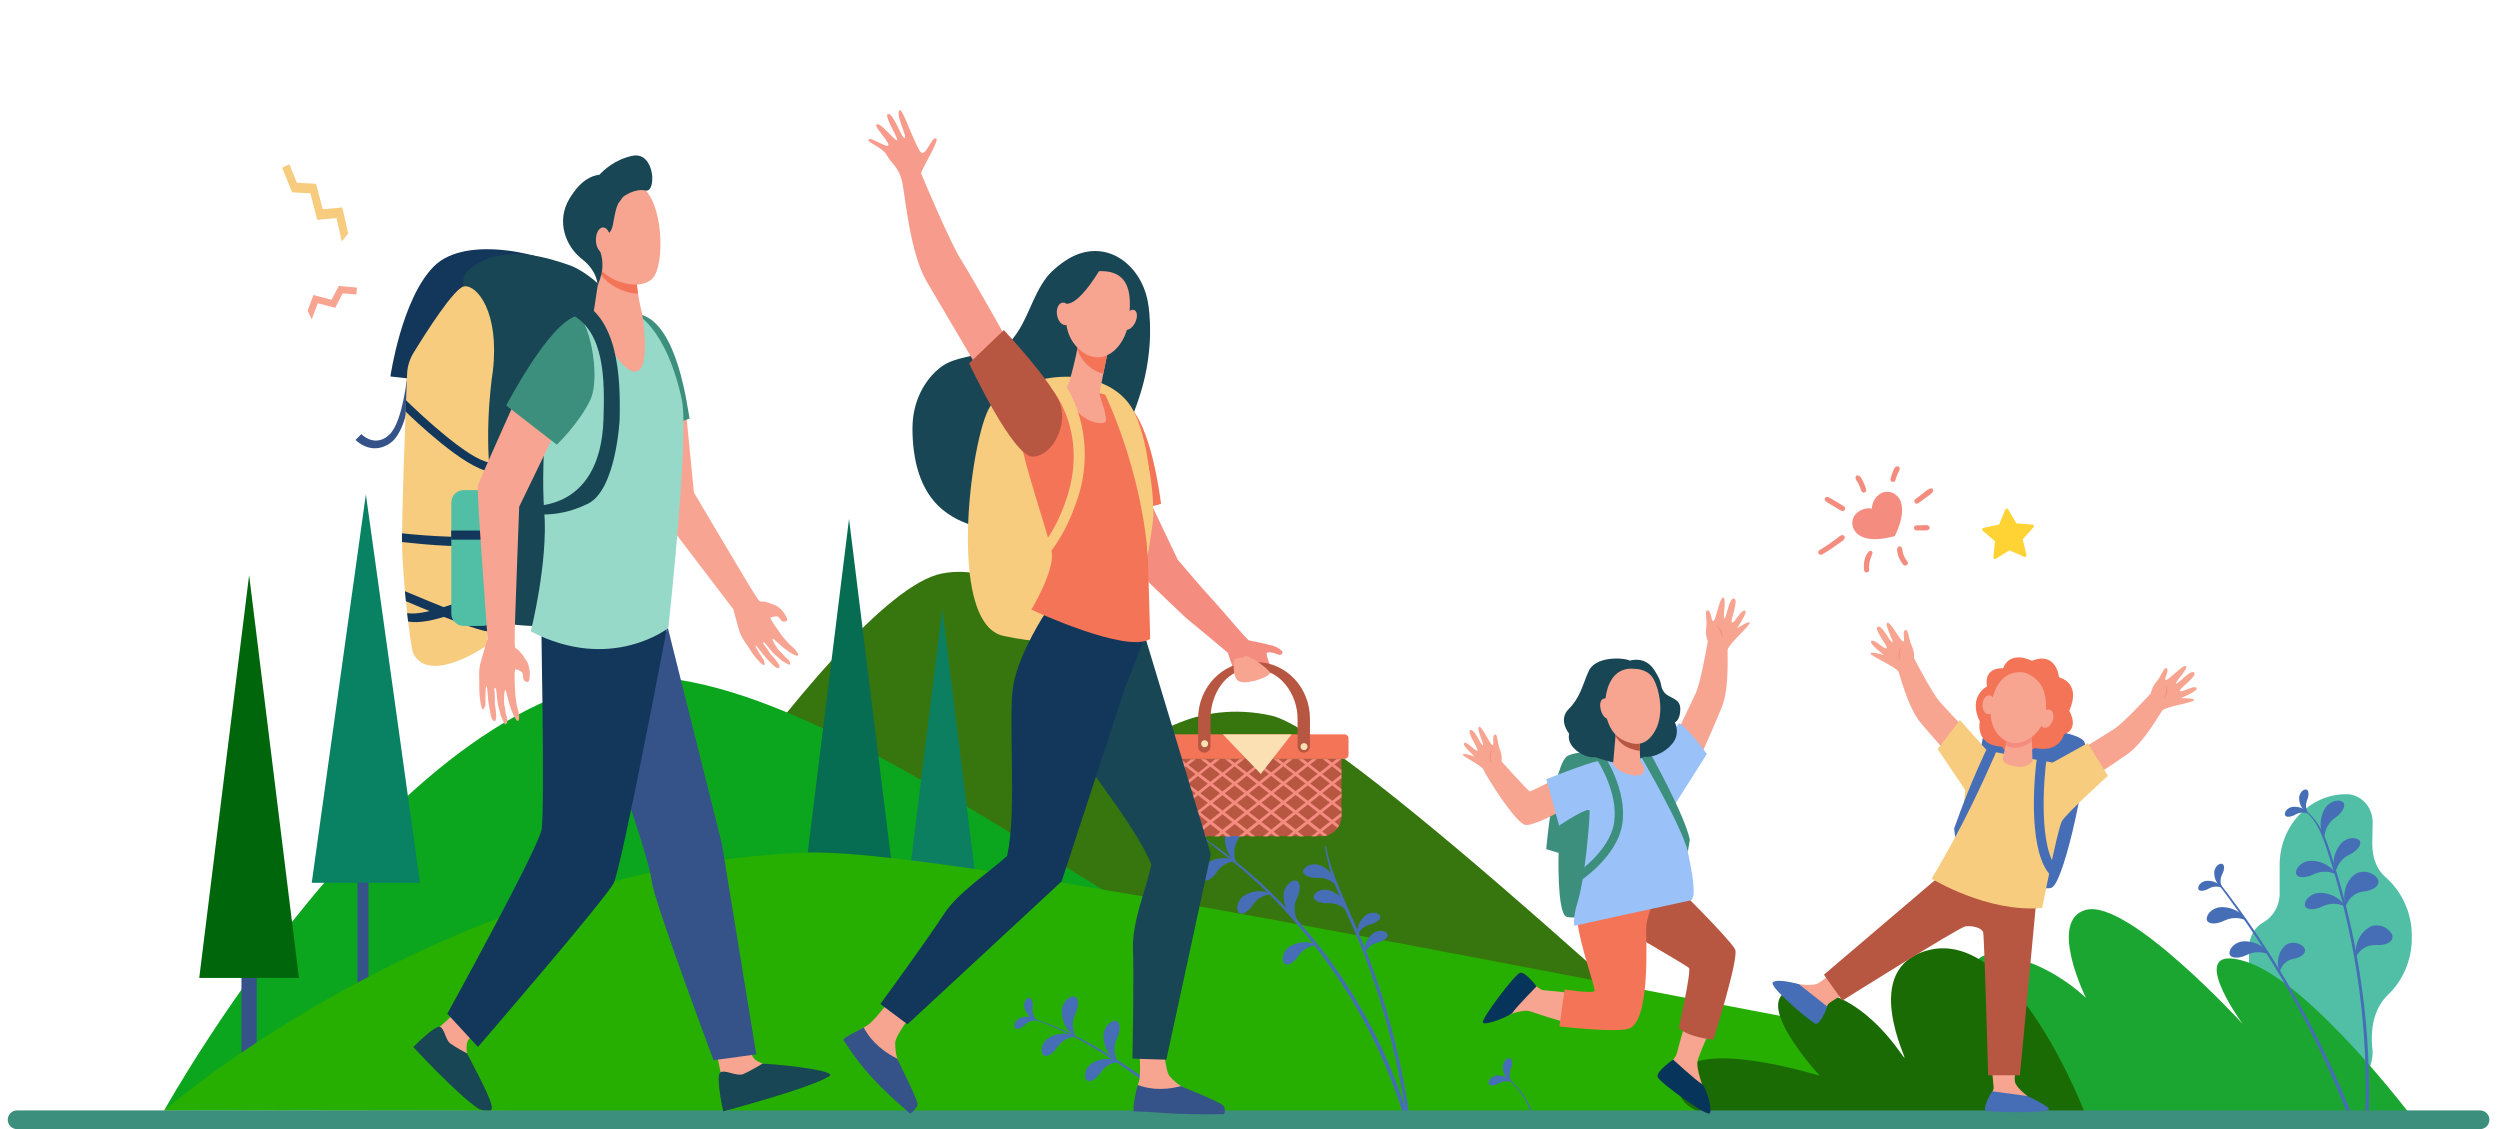 <?xml version="1.0" encoding="utf-8" standalone="no"?><svg xmlns="http://www.w3.org/2000/svg" xmlns:xlink="http://www.w3.org/1999/xlink" id="Layer_1" style="" version="1.1" viewBox="0 0 3066.7 1385.1" x="0px" xml:space="preserve" y="0px">
<style type="text/css">
	.st0{fill:#F7A491;}
	.st1{fill:#F7CC7F;}
	.st2{fill:#F48C7F;}
	.st3{fill:#37750E;}
	.st4{fill:#0CA51E;}
	.st5{fill:#076D52;}
	.st6{fill:#0D7F61;}
	.st7{fill:#355389;}
	.st8{fill:#00660C;}
	.st9{fill:#088262;}
	.st10{fill:#26AF00;}
	.st11{fill:#50BFA5;}
	.st12{fill:#1BA531;}
	.st13{fill:#1A6B03;}
	.st14{fill:#466EB6;}
	.st15{fill:#3C8F7C;}
	.st16{fill:#13375B;}
	.st17{fill:#184655;}
	.st18{fill:#F8A492;}
	.st19{fill:#96D9C9;}
	.st20{fill:#F47458;}
	.st21{fill:#B75742;}
	.st22{fill:#07345A;}
	.st23{fill:#9BC1F9;}
	.st24{fill:#FED333;}
	.st25{fill:#FAE0B2;}
	.st26{fill:#F79C8D;}
</style>
<polygon class="st0" points="415.6,350.8 406.7,367.7 384.5,361.9 377.3,381.1 382.4,391.6 389.8,372 411.1,377.6 420.5,359.8   437.1,361.3 437.9,352.8 "/>
<polygon class="st1" points="427.1,286.3 419.9,254.5 395.9,256.7 387.7,225.5 364.1,224.1 355,201.5 346.1,205.7 358.3,235.9   380.7,237.2 389.2,269.7 412.8,267.5 419.3,296.3 "/>
<g>
	<path class="st2" d="M2296.3,623.9c0,0-0.6-9.6,8-16.7c7.7-6.4,18.1-4.7,24,2.4c6.8,8.2,7.7,24-4,48c-25.8,7.1-41.1,3.4-48-4.9   c-5.9-7.1-5.7-17.6,2-24C2287,621.6,2296.3,623.9,2296.3,623.9z"/>
	<g>
		<path class="st2" d="M2235.4,680c8.5-5,15-9.4,21.3-14.1c2.1-1.5,6.1-3.6,6.2-6.4c0.1-1.5-0.7-2.7-2.2-3c-2.8-0.6-5.4,2.4-7.5,4    c-6.3,4.7-13.7,9.8-21.5,14.5c-1.5,0.9-1.7,3.1-0.7,4.4C2232.1,680.8,2234,680.9,2235.4,680L2235.4,680z"/>
	</g>
	<g>
		<path class="st2" d="M2353.1,617.3c3.1-2.2,6.1-4.5,9.1-6.7c2.9-2.2,6.7-4.2,8.7-7.2c1.5-2.2-0.3-5.1-3-4.2    c-3.5,1.1-6.5,4.1-9.4,6.3c-3,2.3-6,4.5-9,6.8C2346.3,614.7,2349.8,619.7,2353.1,617.3L2353.1,617.3z"/>
	</g>
	<g>
		<path class="st2" d="M2292.9,698.8c-0.9-9.2,2.2-14.6,3.9-19.7c0.9-2.7-2.2-4.7-4.3-2.6c-5.6,5.7-6.8,15.4-5.9,23    C2287.1,703.5,2293.3,702.9,2292.9,698.8L2292.9,698.8z"/>
	</g>
	<g>
		<path class="st2" d="M2339.7,688.9c-2.4-3-4.2-6.5-5.3-10.2c-0.6-2.3-0.7-10-5-8.3c-4,1.6-1.7,8.5-0.8,11.4    c1.2,3.9,3.3,7.6,5.9,10.8C2337.2,695.7,2342.3,692,2339.7,688.9L2339.7,688.9z"/>
	</g>
	<g>
		<path class="st2" d="M2351.3,650.7c2.6,0,5.2-0.1,7.8-0.1c2.6,0,5.5,0.6,7.4-1.5c1.1-1.2,0.6-2.8-0.4-3.8c-1.8-1.9-5.4-1.1-7.7-1    c-2.6,0-5.2,0.1-7.8,0.1c-1.7,0-3,1.9-2.8,3.5C2348,649.7,2349.5,650.7,2351.3,650.7L2351.3,650.7z"/>
	</g>
	<g>
		<path class="st2" d="M2261.6,620.8c-17.9-10.7-17.9-10.9-20.1-11.2c-2.3-0.3-4.1,2.4-2.7,4.3c1.4,1.9,1.2,1.6,20.1,12.8    c1.5,0.9,3.6-0.2,4.3-1.6C2264,623.4,2263.1,621.7,2261.6,620.8L2261.6,620.8z"/>
	</g>
	<g>
		<path class="st2" d="M2289.1,600.1c-0.9-3.3-2.1-6.5-3.7-9.6c-1.5-2.8-3.4-7.4-7-7.4c-0.8,0-1.7,0.7-2,1.4    c-1.1,3.1,1.9,6.2,3.3,8.8c1.5,2.9,2.6,5.9,3.6,9c0.5,1.6,2.5,2.4,4,1.8C2289,603.5,2289.6,601.8,2289.1,600.1L2289.1,600.1z"/>
	</g>
	<g>
		<path class="st2" d="M2330.1,573.7c-0.4-1.5-2.2-1.9-3.5-1.6c-2.7,0.7-3.9,4.8-4.9,7.1c-1.1,2.7-2,5.5-2.7,8.4    c-0.4,1.7,1.1,3.4,2.6,3.6c1.9,0.3,3.1-1,3.6-2.6C2328.2,577.9,2331.1,577.4,2330.1,573.7z"/>
	</g>
</g>
<path class="st3" d="M669.2,1296c0,0,352.4-567.3,486.7-592.6c134.3-25.3,249.3,206.7,249.3,206.7s60.8-53,154.3-32.3  c93.5,20.7,594.8,491.2,594.8,491.2l-1510.9-18.8L669.2,1296z"/>
<path class="st4" d="M835.9,834.4c312.9,52.1,782.4,519.9,1140,519.9s434.6-111.9,568.7-88.2c134.1,23.7,314.1,88.2,314.1,88.2  l-2657.3,7.9C201.3,1362.2,523,782.3,835.9,834.4z"/>
<polygon class="st5" points="1041.5,636.5 980.3,1130.6 1102.6,1130.6 "/>
<polygon class="st6" points="1155.9,746.8 1094.7,1240.9 1217,1240.9 "/>
<g>
	<rect class="st7" height="207.6" width="18.7" x="296.2" y="1108.2"/>
	<polygon class="st8" points="305.6,705.5 244.4,1199.6 366.7,1199.6  "/>
</g>
<g>
	<rect class="st7" height="236.1" width="13.5" x="438.5" y="1027.3"/>
	<polygon class="st9" points="448.8,606.4 382.4,1082.9 515.2,1082.9  "/>
</g>
<path class="st10" d="M201.3,1362.2c0,0,343-298,785.4-316.3c148.5-6.1,756.7,117.1,1268.9,213.9c21.5,4.1,68.1,43.9,89.9,48  c242.5,45.6,468.4,55.2,541.5,58.2L201.3,1362.2z"/>
<path class="st11" d="M2910,1034.4l0.5-25.7c0-19-14.5-34.5-32.4-34.5l0,0c-45.1,0-81.7,38.9-81.7,86.8v35.1  c0,15.4-8.2,28.7-20.1,35.4c-10.9,6.1-17.5,18.2-17.5,31.3v18.5c0,20,8.8,38.7,23.5,51.2c8.6,7.3,14.1,18.6,14.1,31.2v26.2  c0,28.9,22.1,52.4,49.3,52.4h15.5c27.2,0,49.3-23.5,49.3-52.4l0,0c-4.5-36.6,6.4-57.6,18.9-69.7c18.4-17.7,29.1-42.7,29.1-69v-3.7  c0-27.8-12.1-53.9-32.3-71.6C2917.3,1068.1,2910,1055.3,2910,1034.4z"/>
<path class="st12" d="M2960.8,1372.7c0,0-125.9-167.3-205.2-192.9c-79.2-25.7-4.6,76.2-4.6,76.2s-140.6-153.7-192.2-139.9  c-47.3,12.7,0,108,0,108s-53.3-52.8-117.9-52.8s49.9,197.6,49.9,197.6L2960.8,1372.7z"/>
<path class="st13" d="M2558.9,1369c0,0-86.1-230.2-192.7-203.6c-86.4,21.6-25,137.4-30.2,132.1c-5.3-5.3-51.6-83.9-126.6-83.9  c-75,0,23,106.1,23,106.1s-159.7-49.9-172.2,2.5c-10.4,43.5,47.7,46.7,47.7,46.7H2558.9z"/>
<g>
	<g>
		<path class="st14" d="M1469,1023.2c6.3,3.8,12.1,8.9,17.9,13.5c31.4,24.9,63.2,49,106.4,99.7c57.8,67.8,101,144.7,127.4,228.7    c0.9,3,5.7,1.7,4.7-1.3c-17.1-54.1-41.4-105.8-72-153.5C1570.8,1081.3,1467.9,1022.6,1469,1023.2L1469,1023.2z"/>
	</g>
	<g>
		<path class="st14" d="M1625.2,1038.8c6.9,45.5,30.7,86.4,47,128.9c43.8,113.6,51,200.2,54.9,209.8c0.4,1,1.7,0.8,1.8-0.2    c1.1-8.9-8.6-71.2-27.6-136c-31.6-107.8-64.7-149.9-74.6-202.8C1626.5,1037.4,1625,1037.8,1625.2,1038.8L1625.2,1038.8z"/>
	</g>
	<path class="st14" d="M1521.1,1025.6c-1.2,2.4-6.1,8.8-6.7,16.4c-1.3,7.3,1.7,15.9,1.8,15.6c0.4,0.1-7.3-4.8-10.7-13.9   c-4-8.6-3.7-21.3-0.8-25.8c4.8-10.1,15.2-12.5,17.8-8.2C1525.3,1013.8,1523.3,1020.3,1521.1,1025.6z"/>
	<path class="st14" d="M1592.8,1097.6c-0.9,2.5-5,9.4-4.7,17c-0.4,7.4,3.5,15.5,3.6,15.2c0.5,0.1-7.8-3.9-12.2-12.4   c-5-8-6.2-20.6-3.8-25.5c3.5-10.6,13.6-14.1,16.7-10.2C1595.6,1085.5,1594.5,1092.1,1592.8,1097.6z"/>
	<path class="st14" d="M1684.2,1133.1c-1.8,0.6-7.7,1.5-12,5.1c-4.5,3.2-7.3,9.2-7.1,9.1c0.2,0.3-1.3-6.3,1.5-12.8   c2.3-6.6,9-13.1,12.9-14c7.7-2.8,14.4,1.3,13.6,4.9C1692.5,1129.1,1688.1,1131.5,1684.2,1133.1z"/>
	<path class="st14" d="M1693.2,1155.3c-1.8,0.6-7.7,1.5-12,5.1c-4.5,3.2-7.3,9.2-7.1,9.1c0.2,0.3-1.3-6.3,1.5-12.8   c2.3-6.6,9-13.1,12.9-14c7.7-2.8,14.4,1.3,13.6,4.9C1701.6,1151.3,1697.2,1153.7,1693.2,1155.3z"/>
	<path class="st14" d="M1490.6,1072.7c1.5-1.9,5-8.4,11.2-11.9c5.7-3.9,14-4.7,13.7-4.4c0.3,0.3-6.8-4.3-15.7-3.7   c-8.7-0.1-19.2,5-21.9,9.2c-6.6,7.9-4.6,17.5-0.1,18.1C1482.4,1080.8,1487.1,1076.7,1490.6,1072.7z"/>
	<path class="st14" d="M1534.6,1113.3c1.5-1.9,5-8.4,11.2-11.9c5.7-3.9,14-4.7,13.7-4.4c0.3,0.3-6.8-4.3-15.7-3.7   c-8.7-0.1-19.2,5-21.9,9.2c-6.6,7.9-4.6,17.5-0.1,18.1C1526.3,1121.3,1531,1117.2,1534.6,1113.3z"/>
	<path class="st14" d="M1612.5,1076.9c2.4,0.1,9.8-0.9,16.2,2.1c6.5,2.3,12,8.5,11.7,8.5c-0.1,0.4-0.6-8-6.3-14.9   c-5.1-7.1-15.4-12.6-20.4-12.3c-10.3-0.8-16.9,6.5-14.7,10.6C1601.1,1075,1607.2,1076.3,1612.5,1076.9z"/>
	<path class="st14" d="M1625.4,1108c2.4,0.1,9.8-0.9,16.2,2.1c6.5,2.3,12,8.5,11.7,8.5c-0.1,0.4-0.6-8-6.3-14.9   c-5.1-7.1-15.4-12.6-20.4-12.3c-10.3-0.8-16.9,6.5-14.7,10.6C1614,1106.1,1620.1,1107.5,1625.4,1108z"/>
	<path class="st14" d="M1590.5,1175.8c1.5-1.9,5-8.4,11.2-11.9c5.7-3.9,14-4.7,13.7-4.4c0.3,0.3-6.8-4.3-15.7-3.7   c-8.7-0.1-19.2,5-21.9,9.2c-6.6,7.9-4.6,17.5-0.1,18.1C1582.2,1183.8,1586.9,1179.7,1590.5,1175.8z"/>
	<path class="st14" d="M1464.8,1039c1.2-1,4.3-4.6,8.6-6c4.1-1.7,9.4-1.1,9.2-1c0.1,0.2-3.7-3.6-9.4-4.4c-5.5-1.2-12.7,0.6-15,2.9   c-5.2,4.1-5.2,10.4-2.4,11.4C1458.5,1043,1462,1041.1,1464.8,1039z"/>
	<path class="st14" d="M1476.4,1013.5c-0.1,1.6-1.1,6.2,0.4,10.5c1.1,4.3,4.8,8.2,4.8,7.9c0.3,0-5.1-0.8-9.1-4.9   c-4.2-3.6-7.2-10.5-6.7-13.7c0.1-6.6,5.2-10.4,7.6-8.8C1475.9,1006.1,1476.4,1010.1,1476.4,1013.5z"/>
	<g>
		<g>
			<path class="st14" d="M2858.7,1055.6c32.2,101.5,46.9,208.6,42.7,317.1h4.1c3.8-106.3-10.7-213.2-42.9-314.6     c-7.5-23.6-15-51.2-37-65.5c-0.4-0.3-0.8,0.4-0.4,0.7C2845,1007.5,2851.7,1033.6,2858.7,1055.6z"/>
		</g>
		<g>
			<path class="st14" d="M2887,1372.7c-39.4-100.9-93.9-199.1-165.3-290.8c-0.7-0.9-2.3,0.3-1.6,1.3     c67.5,88.1,122,185.4,161.9,289.6H2887z"/>
		</g>
		<path class="st14" d="M2868,1000.5c-2,1.7-8.9,5.7-12.5,12.5c-4,6.2-4.6,15.3-4.3,15c0.4,0.3-4.8-7.2-4.5-16.8    c-0.4-9.4,4.7-21,9.2-24.1c8.3-7.5,18.7-5.6,19.6-0.7C2876.4,991.3,2872.2,996.5,2868,1000.5z"/>
		<path class="st14" d="M2834,1074.3c2.5-0.9,9.3-5,17-4.9c7.4-0.5,15.6,3.4,15.2,3.5c0.1,0.5-4-7.7-12.6-12.1    c-8.1-4.9-20.6-6-25.5-3.6c-10.5,3.6-14,13.7-10.1,16.8C2821.9,1077.2,2828.5,1076,2834,1074.3z"/>
		<path class="st14" d="M2844.9,1113.6c2.5-0.9,9.3-5,17-4.9c7.4-0.5,15.6,3.4,15.2,3.5c0.1,0.5-4-7.7-12.6-12.1    c-8.1-4.9-20.6-6-25.5-3.6c-10.5,3.6-14,13.7-10.1,16.8C2832.8,1116.5,2839.4,1115.3,2844.9,1113.6z"/>
		<path class="st14" d="M2752.4,1173c2.5-0.9,9.3-5,17-4.9c7.4-0.5,15.6,3.4,15.2,3.5c0.1,0.5-4-7.7-12.6-12.1    c-8.1-4.9-20.6-6-25.5-3.6c-10.5,3.6-14,13.7-10.1,16.8C2740.3,1176,2746.9,1174.7,2752.4,1173z"/>
		<path class="st14" d="M2724.5,1131.1c2.5-0.9,9.3-5,17-4.9c7.4-0.5,15.6,3.4,15.2,3.5c0.1,0.5-4-7.7-12.6-12.1    c-8.1-4.9-20.6-6-25.5-3.6c-10.5,3.6-14,13.7-10.1,16.8C2712.4,1134,2719,1132.8,2724.5,1131.1z"/>
		<path class="st14" d="M2885.7,1046.4c-2.2,1.4-9.7,4.2-14.3,10.4c-4.9,5.5-6.9,14.3-6.6,14.1c0.3,0.3-3.6-7.9-1.8-17.3    c1.1-9.4,8-20,12.9-22.3c9.3-6.1,19.4-2.6,19.4,2.4C2895.5,1038.6,2890.5,1043.1,2885.7,1046.4z"/>
		<path class="st14" d="M2904.9,1092.7c-2.8,0.7-12.1,0.7-18.2,6c-6.5,4.4-9.7,14.1-9.4,14c0.4,0.5-3.6-11.2-0.5-21.7    c2.2-10.8,11.6-20.4,17.7-21c11.9-3.1,23.6,5.7,23.2,11.7C2917.4,1087.8,2910.9,1090.9,2904.9,1092.7z"/>
		<path class="st14" d="M2920.3,1159.3c-2.9,0.2-12.1-1.3-19,2.9c-7.1,3.3-12,12.3-11.6,12.3c0.3,0.6-1.7-11.6,3.2-21.5    c4-10.3,14.8-18.2,21-17.8c12.2-1,22.4,9.6,20.9,15.4C2933.5,1156.5,2926.5,1158.5,2920.3,1159.3z"/>
		<path class="st14" d="M2817.7,1175.2c-2.3,0.7-9.8,1.3-14.5,5.9c-5,4-7.1,12.1-6.8,11.9c0.3,0.4-3.6-8.9-1.6-17.6    c1.2-8.9,8.3-17.3,13.2-18.1c9.5-3.2,19.6,3.3,19.5,8.2C2827.6,1170.5,2822.5,1173.4,2817.7,1175.2z"/>
		<path class="st14" d="M2813.3,1000.5c1.4-0.6,5.3-3.4,9.8-3.6c4.4-0.6,9.4,1.3,9.2,1.4c0.1,0.3-2.7-4.4-8-6.6    c-5-2.5-12.5-2.6-15.2-1c-6.1,2.6-7.7,8.7-5.2,10.4C2806.3,1002.7,2810.1,1001.7,2813.3,1000.5z"/>
		<path class="st14" d="M2831.1,978.7c-0.5,1.5-2.7,5.7-2.3,10.2c0,4.4,2.5,9.1,2.6,8.9c0.3,0-4.7-2.1-7.6-7c-3.2-4.6-4.3-12-3-15    c1.8-6.4,7.6-8.8,9.6-6.6C2832.4,971.4,2831.9,975.4,2831.1,978.7z"/>
		<path class="st14" d="M2707,1091.3c1.4-0.6,5.3-3.4,9.8-3.6c4.4-0.6,9.4,1.3,9.2,1.4c0.1,0.3-2.7-4.4-8-6.6    c-5-2.5-12.5-2.6-15.2-1c-6.1,2.6-7.7,8.7-5.2,10.4C2700,1093.6,2703.8,1092.5,2707,1091.3z"/>
		<path class="st14" d="M2727.1,1069.9c-0.6,1.5-3.1,5.5-3.1,10c-0.4,4.4,1.8,9.3,1.8,9.1c0.3,0-4.5-2.5-7-7.6    c-2.8-4.8-3.3-12.3-1.8-15.2c2.3-6.2,8.3-8.1,10.1-5.7C2729,1062.8,2728.2,1066.7,2727.1,1069.9z"/>
	</g>
	<g>
		<g>
			<path class="st14" d="M1845.3,1321.1c2.5,1.6,8.9,6.9,12.1,10.2c8.9,9,17,21.9,21.4,36.5c0.3,0.9,0.4,1.8,1.2,2.3     c0.2,0.1,0.5,0,0.6-0.2c0.5-1,0.1-1.9-0.2-2.9c-2.1-7.3-6.3-16.5-12.7-25.4C1856.9,1326.6,1848.9,1323.1,1845.3,1321.1     C1845.3,1321,1845.3,1321.1,1845.3,1321.1L1845.3,1321.1z"/>
		</g>
		<path class="st14" d="M1836.5,1330.1c1.4-0.6,5.3-3.4,9.8-3.6c4.4-0.6,9.4,1.3,9.2,1.4c0.1,0.3-2.7-4.4-8-6.6    c-5-2.5-12.5-2.6-15.2-1c-6.1,2.6-7.7,8.7-5.2,10.4C1829.5,1332.4,1833.3,1331.4,1836.5,1330.1z"/>
		<path class="st14" d="M1854.3,1308.4c-0.5,1.5-2.7,5.7-2.3,10.2c0,4.4,2.5,9.1,2.6,8.9c0.3,0-4.7-2.1-7.6-7c-3.2-4.6-4.3-12-3-15    c1.8-6.4,7.6-8.8,9.6-6.6C1855.6,1301.1,1855.1,1305,1854.3,1308.4z"/>
	</g>
	<g>
		<g>
			<path class="st14" d="M1261.1,1248.4c60.9,18.6,113.6,57.1,164.3,94.4c34.2,25.2,31.3,30,38.5,34.1c1.2,0.7,2.7-0.4,2.3-1.8     c-1.8-6.4-8.8-11.8-13.6-16.2c-5.5-5.1-11.4-9.8-17.4-14.3c-12.9-9.6-26.3-18.6-39.5-27.6c-27-18.4-54.6-36.1-84.2-50.1     c-16.2-7.7-32.9-14.2-50.2-19.1C1260.9,1247.8,1260.8,1248.3,1261.1,1248.4L1261.1,1248.4z"/>
		</g>
		<path class="st14" d="M1320.8,1239.8c-0.9,2.5-5,9.4-4.7,17c-0.4,7.4,3.5,15.5,3.6,15.2c0.5,0.1-7.8-3.9-12.2-12.4    c-5-8-6.2-20.6-3.8-25.5c3.5-10.6,13.6-14.1,16.7-10.2C1323.6,1227.6,1322.5,1234.3,1320.8,1239.8z"/>
		<path class="st14" d="M1371.9,1269.8c-0.9,2.5-5,9.4-4.7,17c-0.4,7.4,3.5,15.5,3.6,15.2c0.5,0.1-7.8-3.9-12.2-12.4    c-5-8-6.2-20.6-3.8-25.5c3.5-10.6,13.6-14.1,16.7-10.2C1374.7,1257.7,1373.5,1264.3,1371.9,1269.8z"/>
		<path class="st14" d="M1422.9,1305.2c-0.9,2.5-5,9.4-4.7,17c-0.4,7.4,3.5,15.5,3.6,15.2c0.5,0.1-7.8-3.9-12.2-12.4    c-5-8-6.2-20.6-3.8-25.5c3.5-10.6,13.6-14.1,16.7-10.2C1425.7,1293.1,1424.5,1299.7,1422.9,1305.2z"/>
		<path class="st14" d="M1294.7,1287.9c1.5-1.9,5-8.4,11.2-11.9c5.7-3.9,14-4.7,13.7-4.4c0.3,0.3-6.8-4.3-15.7-3.7    c-8.7-0.1-19.2,5-21.9,9.2c-6.6,7.9-4.6,17.5-0.1,18.1C1286.5,1295.9,1291.2,1291.8,1294.7,1287.9z"/>
		<path class="st14" d="M1347.9,1318.9c1.5-1.9,5-8.4,11.2-11.9c5.7-3.9,14-4.7,13.7-4.4c0.3,0.3-6.8-4.3-15.7-3.7    c-8.7-0.1-19.2,5-21.9,9.2c-6.6,7.9-4.6,17.5-0.1,18.1C1339.7,1326.9,1344.3,1322.8,1347.9,1318.9z"/>
		<path class="st14" d="M1255.3,1258.9c1.2-1,4.3-4.6,8.6-6c4.1-1.7,9.4-1.1,9.2-1c0.1,0.2-3.7-3.6-9.4-4.4    c-5.5-1.2-12.7,0.6-15,2.9c-5.2,4.1-5.2,10.4-2.4,11.4C1249,1262.8,1252.5,1260.9,1255.3,1258.9z"/>
		<path class="st14" d="M1266.9,1233.3c-0.1,1.6-1.1,6.2,0.4,10.5c1.1,4.3,4.8,8.2,4.8,7.9c0.3,0-5.1-0.8-9.1-4.9    c-4.2-3.6-7.2-10.5-6.7-13.7c0.1-6.6,5.2-10.4,7.6-8.8C1266.4,1226,1266.9,1229.9,1266.9,1233.3z"/>
	</g>
</g>
<path class="st15" d="M3042.2,1385.1H21c-6.3,0-11.5-5.1-11.5-11.5l0,0c0-6.3,5.1-11.5,11.5-11.5h3021.2c6.3,0,11.5,5.1,11.5,11.5  l0,0C3053.7,1380,3048.5,1385.1,3042.2,1385.1z"/>
<g>
	<g>
		<path class="st16" d="M581.6,372.8c-23.7,6.3-27.6,97.6-27.6,97.6l-75.1-8.6c0,0,13.7-95.2,53.3-135    c39.6-39.8,139.8-15.5,177.9,9.3c38.1,24.8,21.6,56.3,21.6,56.3S605.3,366.5,581.6,372.8z"/>
		<path class="st7" d="M506.2,448.8c-3.9,86.7-28.2,94.4-28.7,95.6c-0.5,0.1-19.9,15-41.4-4.7l7.1-7.2c3.1,3.1,7.8,6,12.2,7.2    c10,2.6,16.4-2.4,17.2-2.6c0.5-0.4,5.6-3.5,8.2-7.7c12.5-16.7,18.4-60,20.1-80.7L506.2,448.8z"/>
		<path class="st17" d="M758.5,385.4c0,0-10.5,41.3-11.7,74.9c-1.2,33.6-24.3,61.6-27.4,145.6c-3,84-15,161.3-15,161.3    s-93.2,6.5-111.6-13.3c-18.4-19.8-10.4-199.7,7.7-287.1c18.2-87.5-61.7-111.3-20.2-140c41.5-28.6,95.4-9.2,118.2-1.5    C721.4,333.1,759.2,366.9,758.5,385.4z"/>
		<path class="st1" d="M604.6,454.9c0,0-11,67.1-2.7,135.1c8.3,68-4.9,202-4.9,202s-69.5,48.5-89.9,10c-3.8-7.2-13-93.1-13.8-129    c-0.9-38.1,4.4-171.4,6.1-214.5c0.4-9.1,3.1-17.8,7.8-25.6c15.2-24.8,50-79.7,62.1-81.6C585.1,348.9,612.9,383.1,604.6,454.9z"/>
		<path class="st16" d="M497.5,504.8c9.8,9.5,71.9,69.2,103,73.6c-0.4-3.8-0.7-7.6-1-11.3c-24.4-3.9-79.3-54.5-101.5-76.1    C497.9,495.4,497.7,500,497.5,504.8z"/>
		<path class="st16" d="M604.4,665.3c0.1-3.7,0.1-7.4,0.1-11.1c-18.8,8.1-85.1,2.9-111.4,0c0,3.9,0,7.5,0,10.7    C517.2,667.5,581.9,674.6,604.4,665.3z"/>
		<path class="st16" d="M499.4,752.1c0.4,3.5,0.8,7,1.2,10.3c26.2,5.2,76.6-17.1,100.8-27.6c0.3-4,0.5-8.1,0.7-12.3    C579.6,732.3,522.4,756.4,499.4,752.1z"/>
		<path class="st16" d="M497.9,737.5c11.6,4.9,84.1,35.9,100.6,37c0.3-3.1,0.5-6.5,0.8-10.2c-11.7-1.1-66.8-24.1-102.6-39.1    C497.1,729.4,497.5,733.5,497.9,737.5z"/>
		<g>
			<path class="st11" d="M568.7,767.8H592c8.4,0,15.2-6.8,15.2-15.2V616.4c0-8.4-6.8-15.2-15.2-15.2h-23.2     c-8.4,0-15.2,6.8-15.2,15.2v136.3C553.5,761,560.3,767.8,568.7,767.8z"/>
			<rect class="st16" height="11.2" width="53.6" x="553.5" y="650.8"/>
		</g>
	</g>
	<g>
		<g>
			<g>
				<path class="st0" d="M564.2,1237c0,0-24.8,22.8-24.9,22.8c-3.5,2.6-12.8,8.2-15.5,11c-10.2,10.5,55,36.5,49.1,21.7      c-0.5-1.3-1.5-13.1,1.6-17c4.9-6,13.6-14.4,13.6-14.4L564.2,1237z"/>
				<path class="st17" d="M573,1292.3c0,0-14-7.5-20.4-12.1c-6.4-4.7-7.2-18.6-12.9-20.6c-6.3-2.2-32.7,24.8-32.7,24.8      s51.7,56.1,78.7,74.8c5.8,4,12.9,2.7,15.4,2.8C610.6,1362.2,588,1321.6,573,1292.3z"/>
				<path class="st0" d="M876.9,1281.2c0,0,7.7,37.3,7.7,37.4c0.5,4.9,0.5,17.2,1.7,21.4c4.2,15.9,67.1-32.5,49.4-35.3      c-1.6-0.3-9.6-3.5-12.3-8.4c-4.8-8.6-9.3-24.6-9.3-24.6L876.9,1281.2z"/>
				<path class="st17" d="M935.4,1304.7c0,0-15.3,9.3-23.5,12.8c-8.2,3.5-23.1-6.2-28.4-1.8c-5.8,4.8,3.6,47.6,3.6,47.6      s107.5-28.5,130.4-43.3C1026.6,1314.1,972.3,1306.9,935.4,1304.7z"/>
				<path class="st18" d="M952.1,743.1c-17.2-7.6-17.9-4.4-20-5.5c-2.6-1.2-21.5-33.5-21.5-33.5s-56.5-94.7-59.4-99.9L840,490.1      l-59.8-8.6c0,0,15.6,123.7,17.6,130c2,6.3,93.9,125.1,101.7,135.8c0,0,4.3,16.3,7.3,26.4c3,10.1,10.6,18.3,11.9,21      c0.2,0.4,5.1,9.2,14.1,18.3c7.8,7.8,4.2-3.2,4.2-3.2s-11.7-17.2-10.1-17.9c1.2-0.5,7,9.2,15.5,18c2.2,2.3,4.4,4.5,6.4,6.5      c5.3,5.3,10.2,3.5,5.7-2.9c-1.6-2.3-4.4-6-6.8-8.3c-2.6-2.5-4.1-5.7-5.9-8.2c-3.6-4.9-6.3-8.5-6-8.5c0.4-0.1,0.4-1.5,2.8,0.8      c2.9,2.8,7.6,10.1,12.2,13.9c2.6,2.1,7.7,6.9,7.7,6.9s9.2,5.8,9.8,5.4c3-2.3-2.1-8-6.1-10.5c-1.6-2.8-7.2-7.7-7.2-7.7      s-8.9-12.4-7.1-13.8c0.8-0.6,7.2,6.4,14.6,12.2c6.9,5.4,14.8,9.7,16.1,8.5c2.3-2-4.7-8.9-4.7-8.9s-5.1-4.5-6.7-6.2      c-1.9-1.9-7-8.1-7-8.1s-16.7-22.3-14.9-23.4c1.8-1.1,7.6-2.1,9.2-1.1c1.5,1,3.3,4.4,4.9,5.4c1.5,1,4.5,1,6-0.8      c1.5-1.8-3.9-9.5-3.9-9.5S957.1,745.3,952.1,743.1z"/>
				<path class="st15" d="M785.1,385.7c46.3,11,58,114.4,60.8,127.8c-15.4,5.4-33.6,10.8-49.3,15.4l-18.9-145.3      C777.7,383.6,780.3,384.6,785.1,385.7z"/>
				<path class="st7" d="M819,769.2l66.6,266.3l42.1,257.9l-52.4,7.1c0,0-73.9-197.2-75.9-219.9c-2.1-22.7-39.1-128.8-39.1-128.8      L819,769.2z"/>
				<path class="st16" d="M663.5,738.4c0,0,5,255.3,0.9,279c-4.1,23.7-115.7,226.1-115.7,226.1l37.6,40.8      c0,0,159.7-185.1,166.7-201.5c11-25.6,65.5-314.2,65.5-314.2L663.5,738.4z"/>
				<path class="st19" d="M724.7,385.1c0,0-28.3-2.6-39.6,24.2c-11.3,26.8-22.6,155.8-17.5,217.7c5.1,61.9-16.5,147.6-16.5,147.6      c98.6,51,168.7-4.2,168.7-4.2s26-236.9,16.5-280.6c-20-91.4-58.6-106.2-58.6-106.2L724.7,385.1z"/>
				<path class="st18" d="M646.4,811.6c-10.7-17.4-13.1-14.9-14.4-17.2c-1.6-2.7,0.2-44.1,0.2-44.1s4.3-122.2,4.7-128.8l54.7-112.8      l-47.3-44.3c0,0-56.3,124.4-58.1,131.5c-1.8,7,11.2,173.1,11.9,187.8c0,0-5.5,17.7-8.6,29c-3.1,11.2-1.1,23.4-1.5,26.7      c-0.1,0.5-0.7,11.6,2,25.5c2.4,12,5.5-0.4,5.5-0.4s-0.5-23,1.3-22.7c1.4,0.2,0.9,12.8,3.4,26.1c0.6,3.4,1.3,6.8,1.9,9.9      c1.6,8.1,6.9,9.5,6.6,0.7c-0.1-3.1-0.5-8.2-1.2-11.9c-0.8-3.9-0.3-7.8-0.5-11.2c-0.4-6.8-0.7-11.7-0.4-11.5      c0.4,0.2,1.2-1.2,2,2.4c0.9,4.3,1,14,2.8,20.3c1.1,3.6,2.8,11.1,2.8,11.1s4.8,11,5.5,10.9c3.9-0.3,2.7-8.7,0.6-13.4      c0.2-3.6-1.9-11.6-1.9-11.6s-0.7-17,1.6-17.1c1,0,2.6,10.3,5.8,20.2c2.9,9.2,7.4,18,9.3,17.7c3.2-0.5,0.9-11.1,0.9-11.1      s-1.9-7.3-2.4-9.8c-0.5-2.9-1.5-11.7-1.5-11.7s-2-30.9,0.2-30.8c2.2,0.1,7.9,2.6,8.7,4.5c0.8,1.9,0.4,6,1.2,7.9      c0.8,1.9,3.3,3.7,5.7,2.9c2.3-0.8,2-11.2,2-11.2S649.5,816.7,646.4,811.6z"/>
				<path class="st15" d="M621,497.4l62,48.1c0,0,27.4-26.1,41.1-55c13.9-29.2-3-106.2-17.8-102.3C673.2,397.1,621,497.4,621,497.4z      "/>
				<path class="st0" d="M736.6,327.8l-9.3,61.1c0,0,33.9,72.8,54.1,66.5c17-5.3,6.5-69.7,6.5-69.7s-9.2-34.6-6.5-51.9      C784.2,316.5,736.6,327.8,736.6,327.8z"/>
				<path class="st20" d="M781.4,333.8c2.8-17.3-44.9-6-44.9-6l-0.8,5.1c1.4,3.4,3.1,6.3,5.2,8.5c10.6,11.5,27.3,18.3,41.7,18.9      C781.2,350.9,780.3,340.9,781.4,333.8z"/>
				<g>
					<path class="st0" d="M728.8,241.3c-1.3-0.5-10.8,69.6,7.1,88.9c17.9,19.3,52.9,25.6,65.4,10.4c13.9-16.8,13.2-92.2-14.7-112       C758.7,208.8,728.8,241.3,728.8,241.3z"/>
					<path class="st17" d="M776,191.1c-21.5,4.4-35.5,17.6-40.6,23.2c-9.8,1.2-23.1,6.6-36.8,29.3c-16.9,28-4.4,58.9,15.2,74.1       c19.7,15.2,19.4,32.8,19.4,32.8l3.1-9.1c2.3-6.9,3.2-14.2,2.5-21.4c-0.5-4.3-1.4-9-3.2-12.9c-4.7-10.1,10.2-16.9,14.3-25.3       c3.2-6.5,3.4-21.4,8.4-32.1l6-8.2c0,0,13.9-10.9,27.6-7.8C805.6,236.8,803.6,185.5,776,191.1z"/>
					<path class="st0" d="M748.9,294.3c0.1,8.6-3.7,15.6-8.7,15.6c-4.9,0.1-9.1-6.8-9.2-15.3c-0.1-8.6,3.7-15.6,8.7-15.6       C744.7,278.9,748.8,285.8,748.9,294.3z"/>
				</g>
			</g>
		</g>
	</g>
	<path class="st17" d="M760.1,514.7c1.3-53.3-2-126.5-52.8-147.3c-18.2-7.6-40.3,0.9-57.1,7.2l0,0c20.6-2.9,40.1,5.1,50.1,10.7   c41.8,21.1,41.5,81.7,40,128.9c-3.8,118.6-94.7,106.1-94.7,106.1l-2.1,7.9c0,0,34.1,11.2,77.7-10.3   C755.9,600.8,760.1,514.7,760.1,514.7z"/>
</g>
<g>
	<path class="st14" d="M2432.3,905.1c0,0-28.1,138-15.3,150.8c12.8,12.8,83.6,38.9,99.7,33c16.1-6,49.2-163.6,40-179.2   C2547.5,894,2439.7,883.2,2432.3,905.1z"/>
	<path class="st0" d="M2443.7,1314.8c0,0,1.8,15.8,1.8,18.5c0,2.7,0,2.7,0,2.7l-1.3,2.7l-0.5,1.1l9.5,13.3c0,0,38.1,0.6,38.9,0.6   c0.8,0-5.1-9.2-5.1-9.2s-12.6-9.5-14.9-16.1c-2.3-6.6,1.9-20.5,1.9-20.5L2443.7,1314.8z"/>
	<path class="st0" d="M2260.2,1220c0,0-13.6,8.4-15.7,10.1c-2.1,1.7-2.1,1.7-2.1,1.7l-1.3,2.7l-0.5,1.1l-16.3,0.8   c0,0-24.1-29.5-24.6-30.1c-0.5-0.7,6.9,1,6.9,1s15.2,2.1,21.8-0.3c6.6-2.4,20-15.5,20-15.5L2260.2,1220z"/>
	<path class="st21" d="M2383.4,1071.3l-146,124.3l22.5,31.8c0,0,143.3-90,151.1-91.1c7.9-1.1,20.2,1.7,21.7,7.4   c1.5,5.7,6.1,175.3,6.1,175.3h39l20.3-216.4L2383.4,1071.3z"/>
	<g>
		<path class="st0" d="M2593.7,894c10.8-7.1,36.2-34.3,44.8-43.6c0.1-1.1,0.9-7.4,7.8-15.4c4.9-5.7,8.6-18.5,11.8-14.9    c3.2,3.7-4.7,13.9-1.1,14c3.6,0.1,21.7-20.2,24.6-16.9c2.9,3.3-15.4,21.4-12.2,21.4s18.1-18.2,22.2-13.5    c4.1,4.7-19.5,19.9-17.3,22.4c2.2,2.5,16.8-7.4,20.1-3.7c3.3,3.8-20.6,12.7-18.7,12.7c1.9,0,15.7-0.3,15.8,2.3    c0.1,3-34.9,7.7-39.2,12.9l0,0c-9.2,14.6-25.5,41.2-42,52.9c-20.2,14.3-66.9,44.6-66.9,44.6l-23.2-30    C2520.3,939.2,2580.9,902.4,2593.7,894z"/>
		<path class="st2" d="M2657,840.5c0.9,1.8,1.3,3.7,1.4,5.6c-0.1,0.3,0.8,6.6-4.6,11.3C2655.9,853.6,2658.2,849.3,2657,840.5z"/>
	</g>
	<g>
		<path class="st0" d="M2379.7,861.2c-8.6-9.7-25.9-42.6-31.8-53.8c0.2-1.1,1.1-7.4-3.5-16.9c-3.2-6.7-3.4-20.1-7.5-17.5    c-4,2.7,0.9,14.7-2.6,13.8c-3.5-0.9-15.6-25.2-19.3-22.8c-3.7,2.4,9.3,24.6,6.2,23.9c-3.2-0.8-12.7-22.3-17.9-18.9    c-5.2,3.4,13.6,24.3,10.8,26.1c-2.8,1.9-14.3-11.6-18.5-8.8c-4.2,2.8,16.6,17.6,14.8,17.1c-1.9-0.5-15.1-4.4-15.9-1.9    c-0.9,2.9,31.7,16.6,34.5,22.7l0,0c5,16.5,13.8,46.4,26.7,62c15.8,19.1,52.9,60.6,52.9,60.6l30.2-22.9    C2438.7,924.1,2389.9,872.6,2379.7,861.2z"/>
		<path class="st2" d="M2332.6,793.1c-1.3,1.5-2.2,3.2-2.8,5.1c0,0.3-2.5,6.1,1.4,12.1C2330.2,806,2329.1,801.2,2332.6,793.1z"/>
	</g>
	<path class="st1" d="M2404.2,883.3l-27.3,35.6l33.8,50.3c0,0-3.2,37.4-8.1,49.1c-4.9,11.7-33.1,59.6-33.1,59.6s68.5,42,135.6,35.9   c0,0,18.9-97.2,24.2-106.5c5.3-9.3,56.4-55.6,56.4-55.6l-24.8-40.1l-42.9,23.8c0,0-78.3-12.7-82.1-16.4   C2432.3,915.1,2404.2,883.3,2404.2,883.3z"/>
	<path class="st20" d="M2492.6,810.6c0,0-26.5-14-35.5,9.2c0,0-23.8-2.4-19.7,22.2c0,0-23.9,12-8.8,43c0,0-6.6,29.1,27.4,31   c0,0,5.1,10.3,20.7,7.9c15.6-2.4,19.5-6.5,19.5-6.5s27.6,8.1,35.9-16.8c0,0,19-4.5,6.2-28.9c0,0,16.6-31.5-12.6-41   C2525.9,830.7,2522.5,798.4,2492.6,810.6z"/>
	<path class="st0" d="M2503.3,878.9c-2.1,6-0.6,12,3.4,13.5c4.1,1.5,9.1-2.2,11.2-8.2c2.2-6,0.6-12-3.4-13.5   C2510.5,869.2,2505.4,872.9,2503.3,878.9z"/>
	<path class="st0" d="M2431.9,864.2c-0.3,6.4,2.9,11.7,7.2,11.9c4.3,0.2,8-4.8,8.3-11.2c0.3-6.4-2.9-11.7-7.2-11.9   C2436,852.8,2432.2,857.8,2431.9,864.2z"/>
	<path class="st0" d="M2462.2,906.4c0,0.4-3.4,15.2-5.3,23c-0.7,2.9,0.8,5.9,3.5,7.1c7.3,3.3,21.6,8,31.5-1c0.9-0.8,1.4-2,1.3-3.2   L2492,897L2462.2,906.4z"/>
	<path class="st2" d="M2460.4,914.6c7.7,3.9,17.4,4,28.2-2.4c1.4-0.8,2.7-1.7,3.9-2.6L2492,897l-29.8,9.3   C2462.2,906.6,2461.4,910.1,2460.4,914.6z"/>
	<path class="st0" d="M2483.4,825c0,0,13,3.4,20.7,16.1c7.7,12.7,11.9,49.3-15.5,65.3c-27.3,16-47.2-8.8-46.7-32.3   C2442.4,850.7,2452.8,820.7,2483.4,825z"/>
	<path class="st14" d="M2436.7,1362.8c-5.8-0.7,4.2-20.9,7.5-24.1l42.8,5.8c0,0,20.6,9.5,25.5,14.4c1.2,1.2,1.3,3.2-3.7,3.9   C2492.6,1365.2,2449.6,1364.5,2436.7,1362.8z"/>
	<path class="st14" d="M2226.5,1255.6c5,3,14.2-16.6,14.7-21.1l-34.5-27.2c0,0-26.6-7.6-32-2.3   C2169.7,1209.9,2215.1,1248.7,2226.5,1255.6z"/>
	<g>
		<path class="st14" d="M2516.1,1074.5c-27.6-27.6-22.1-112.3-17.1-148.1l11.8,1.7c-4.3,30.3-10.1,114.2,13.7,138L2516.1,1074.5z"/>
	</g>
	<g>
		<path class="st14" d="M2398.4,1027l-1.3-10.7c21.4-60.6,41.1-99.7,41.2-100.1l10.7,5.4C2448.8,921.9,2426.2,975.3,2398.4,1027z"/>
	</g>
</g>
<g>
	<path class="st15" d="M1987.4,924.5c0,0-47-6.2-64.2,2.6c-17.2,8.9-26.5,114.5-26.5,114.5l15.2,4.6c0,0-2.2,73.2,9.5,78.3   c11.6,5.1,93.4-10.7,112.1-29.3c18.7-18.7-16.5-174.6-16.5-174.6L1987.4,924.5z"/>
	<g>
		<path class="st0" d="M2080.3,849.9c5.5-12.3,12.4-50.5,14.7-63.5c-0.5-1-3.4-7-1.8-17.9c1.1-7.7-2.9-21.1,1.9-19.7    c4.9,1.4,3.7,14.9,6.9,12.9c3.2-2,7.6-30,12-28.7c4.4,1.3-1.5,27.4,1.4,25.6c2.9-1.8,5.6-26.2,11.9-24.4    c6.2,1.8-5.9,28.4-2.5,29.4c3.3,1,10.6-16,15.6-14.6c5,1.4-11,22.7-9.3,21.7c1.7-1,13.6-9.2,15.2-6.9c1.8,2.6-26.3,26.4-27.1,33.4    l0,0c0.2,18,0.9,50.5-7,70.1c-9.6,23.9-33.5,76.9-33.5,76.9l-37.2-13.2C2041.4,931,2073.8,864.4,2080.3,849.9z"/>
		<path class="st2" d="M2105.6,767.3c1.8,1,3.2,2.5,4.4,4.1c0.1,0.3,4.4,5.3,2.4,12.5C2112,779.4,2111.6,774.3,2105.6,767.3z"/>
	</g>
	<path class="st0" d="M1841.9,934c0,0,1.6-6-2.5-16.1c-2.6-6.4-2.3-19-6-16.7c-3.7,2.3,0.3,13.7-2.8,12.7c-3.1-1-13-24.3-16.4-22.2   c-3.4,2.1,7.4,23.4,4.6,22.5c-2.8-0.9-10.5-21.5-15.3-18.5c-4.8,2.9,11.2,23.3,8.7,24.9c-2.6,1.6-12.3-11.5-16.1-9.2   c-3.8,2.4,14.1,17.3,12.5,16.7c-1.6-0.5-13.3-4.9-14.1-2.6c-0.9,2.6,23.3,13.2,25.5,19.1c2.2,5.9,39.3,66,51.6,67.4   c12.3,1.4,71.6-30.1,76.9-41.8c5.3-11.7,1.7-25.2-6.2-27.7c-7.9-2.5-63.4,29-65.8,28.2C1874,970,1841.9,934,1841.9,934z"/>
	<path class="st2" d="M1831.1,918.1c-1.4,1.5-2.3,3.4-3,5.3c0,0.3-2.6,6.4,1.4,12.7C1828.6,931.6,1827.4,926.6,1831.1,918.1z"/>
	<path class="st0" d="M1892.2,1214.5c-6.4-2.2-17.9-13.9-17.9-13.9c-14.8,11.4-45.4,47.1-45.4,47.1s5.7,3.9,10.6,1.7   c4.9-2.2,27.4-12.3,37.8-8.7c2.7,0.9,33.2,11.3,60.2,18.3c3.3-9.7-5.8-29.1-1.3-38.2C1921.9,1216.1,1894.3,1215.2,1892.2,1214.5z"/>
	<path class="st22" d="M1884.8,1210c0,0-26.5,27.1-29.1,31.9c-2.1,3.9-35,17.4-36.7,12.3c-1.7-5,39.1-58.9,45.6-60.9   C1871.1,1191.4,1884.8,1210,1884.8,1210z"/>
	<path class="st0" d="M2056.6,1293.3c-2.2,6.2-14.2,17.4-14.2,17.4c12,14.1,49.3,43.3,49.3,43.3s4-5.6,1.7-10.3   c-2.4-4.7-14.3-33.8-10.6-44c0.9-2.6,7.9-22.3,14.5-33.4c-10.1-3.1-20-7.9-29.5-12.1C2063,1268.2,2057.3,1291.2,2056.6,1293.3z"/>
	<path class="st21" d="M2052.4,1083.2c0,0,69,68.1,76,81.3c5.3,9.8-26.6,110.8-26.6,110.8s-29.9-2.3-42.5-14.4   c0,0,15.8-70.4,12.5-73.6c-3.3-3.2-82.1-48.9-82.1-48.9l9.8-41.7L2052.4,1083.2z"/>
	<path class="st20" d="M2037.2,1081.4c0,0-18,41.8-18,58.1c0,12.5,5.5,112.6-20.9,122.2c-15,5.5-85.4-2.6-85.4-2.6l6.4-45.3   c0,0,33.6,5,36.5,2.1c2.9-2.8-26.9-78.3-20.7-104.2c6.2-25.9,57.9-41.7,57.9-41.7L2037.2,1081.4z"/>
	<path class="st23" d="M2059.5,887.1c0,0,8.4,2.5,34.3,37.7l-41.6,65.7l-25.3-61.1L2059.5,887.1z"/>
	<path class="st23" d="M1998.9,930.1c0,0,22.9-2.6,31.2-5.6c8.3-3,62.5,176,43.5,180c-39.6,8.5-142.5,31.2-142.5,31.2   s-1.8-10.2,3.8-27.9c9.6-30.6,15.1-100.6,15.1-112.9c0-7.3-37.5,17.9-37.5,17.9l-15.7-56.9c0,0,47.9-19.3,64.7-22.7   C1966.1,932.2,1998.9,930.1,1998.9,930.1z"/>
	<g>
		<path class="st15" d="M2070.4,1045c-6-29.2-57.4-116.9-57.8-117.7l10.5-5.6c1.8,3.4,43.4,77.6,49.8,108.4L2070.4,1045z"/>
	</g>
	<path class="st22" d="M2052.4,1299.8c0,0,29.9,27.3,35.3,29.9c4.4,2.1,14.6,34.4,9,36.2c-5.6,1.8-61.1-38.2-63.4-44.9   C2031.1,1314.4,2052.4,1299.8,2052.4,1299.8z"/>
	<g>
		<path class="st15" d="M1934.5,1083.3l-5.4-8.6c0.5-0.3,45.9-29.3,51-66.3c5.2-37.4-21.2-76.6-21.4-77l8.4-5.7    c1.2,1.7,28.8,42.8,23.1,84.1C1984.4,1051.6,1936.5,1082.1,1934.5,1083.3z"/>
	</g>
	<g>
		<path class="st17" d="M1999.6,810.4c0,0,18.2-6.6,29.9,11.8c11.7,18.4,5.4,16.6,11.1,25.8c5.7,9.2,20.6,7.3,20.6,21.6    c0,14.3-6.7,16.5-6.7,16.5s6,11.1-0.6,22.5c-6.7,11.4-23.3,21.2-37.2,19.7c0,0-20.9,11.4-41.8,6c-20.9-5.4-13.6-5.4-22.2-5.4    s-31.7-11.7-27.9-28.9c0,0-14.1-16.8-0.4-30.4c13.7-13.7,16.3-27.6,24.2-46C1956.5,805.2,1990.1,806,1999.6,810.4z"/>
	</g>
	<path class="st0" d="M2011.7,908.3c0,0-0.8,25.3,1.6,27.6c2.4,2.4,5.7,6.3,2.2,12.3c-3.5,6-18.6,2.2-25.7-1.3   c-6.8-3.3-11.1-9.5-11.1-9.5l3.5-40L2011.7,908.3z"/>
	<path class="st21" d="M2001.6,918.8c-4.9-1.7-13.4-5-19.9-15.6l0.5-5.6l29.5,10.8c0,0-0.2,6.2-0.1,12.7   C2007.5,920.8,2004,919.6,2001.6,918.8z"/>
	<path class="st0" d="M1977,869c0,0-0.7-14.8-9.8-12c-9.1,2.9-2.2,25.3,5.4,24.6C1980.1,880.8,1977,869,1977,869z"/>
	<path class="st0" d="M2005.7,820.5c0,0,14.3-0.3,21.6,10.8c7.3,11.1,15.2,42.8,3.2,64.7s-27.4,16.5-33.8,14.3   c-6.3-2.2-18.9-7.1-25.2-27.6C1965.1,862.2,1969.7,816.2,2005.7,820.5z"/>
</g>
<g>
	<path class="st24" d="M2494.5,646.8l-13.3,14.8l4.7,19.3c0.4,1.6-1.2,2.9-2.7,2.2l-18.2-8l-16.9,10.4c-1.4,0.8-3.1-0.3-2.9-1.8   l2-19.8l-15.1-12.9c-1.2-1-0.7-3,0.8-3.4l19.4-4.2l7.6-18.4c0.6-1.5,2.7-1.6,3.5-0.2l10,17.2l19.8,1.5   C2494.9,643.7,2495.6,645.6,2494.5,646.8z"/>
</g>
<g>
	<g>
		<path class="st2" d="M1563.3,823.5c-6-5.2-10.5-21.4-9.4-22.6c1.5-1.5,7.1-0.4,8.9,0.2c1.8,0.7,3.9,1.3,5.7,2    c1.8,0.7,3.7-0.1,4.7-2.2c1-2.1-5.5-6.4-8-7.4c-7.9-3.2-30.6-7.4-33-7.9c-2.8-0.6-35.2-40.1-47.4-52.8c0,0,0,0,0,0    c-19.3-21.3-38.1-44.2-40.2-46.4l-52.9-111.2l-48.3,3.5c0,0,57,124.2,60.6,130.1c1.7,2.8,50.3,48.7,50.3,48.7    c25.4,21.1,47.8,39.6,52,43.3c0,0,4.5,16.4,10.1,25.9C1519.8,832.9,1562.2,824.3,1563.3,823.5z"/>
		<path class="st20" d="M1368.5,489.1c0,0,37.2-6.6,55.8,128.9l-63.3,17.7l-26.3-71.6L1368.5,489.1z"/>
	</g>
	<path class="st21" d="M1442.5,930.9v70.2c0,13.6,11,24.6,24.6,24.6H1621c13.6,0,24.6-11,24.6-24.6v-70.2H1442.5z"/>
	<path class="st2" d="M1637.2,1008l8.4-6.6c0-0.1,0-0.1,0-0.2v-4.4l-11.3,8.9l-12.1-9.4l12-9.5l11.4,8.9v-4.5l-8.5-6.6l8.5-6.7v-4.6   l-11.4,9l-12.1-9.4l12-9.5l11.4,8.9v-4.5l-8.5-6.6l8.5-6.7v-4.6l-11.4,9l-12.1-9.4l12-9.5l11.5,9v-4.5l-8.6-6.7l8.4-6.6h-5.8   l-5.5,4.3l-5.6-4.3h-5.8l8.5,6.6l-12,9.5l-12.1-9.4l8.5-6.7h-5.8l-5.6,4.4l-5.7-4.4h-5.8l8.6,6.7l-12,9.5l-12.1-9.4l8.6-6.8h-5.8   l-5.7,4.5l-5.8-4.5h-5.8l8.7,6.8l-12,9.5l-12.1-9.4l8.7-6.8h-5.8l-5.8,4.6l-5.8-4.6h-5.8l8.8,6.8l-12,9.5l-12.1-9.4l8.8-6.9h-5.8   l-5.9,4.6l-5.9-4.6h-5.8l8.9,6.9l-12,9.5l-12.1-9.4l8.8-7h-5.8l-6,4.7l-6-4.7h-5.8l9,7l-12,9.5l-12.1-9.4l8.9-7h-5.8l-6.1,4.8   l-6.1-4.8h-5.8l9,7.1l-9.2,7.2v9.1l9.2,7.2l-9.2,7.3v9l9.3,7.2l-9.3,7.3v8.9l9.3,7.3l-6.2,4.8c0.6,1,1.3,2,2,3l7.1-5.6l12.1,9.4   l-6.1,4.8c1.5,0.4,3.1,0.7,4.8,0.8l4.2-3.3l4.4,3.4h5.8l-7.3-5.7l12-9.5l12.1,9.4l-7.3,5.7h5.8l4.4-3.5l4.5,3.5h5.8l-7.4-5.8   l12-9.5l12.1,9.4l-7.4,5.8h5.8l4.5-3.5l4.5,3.5h5.8l-7.5-5.8l12-9.5l12.1,9.4l-7.5,5.9h5.8l4.6-3.6l4.6,3.6h5.8l-7.6-5.9l12-9.5   l12.1,9.4l-7.6,6h5.8l4.7-3.7l4.7,3.7h5.8l-7.7-6l12-9.5l12.1,9.4l-7.7,6h5.8l4.8-3.8l4.6,3.6c1.6-0.2,3.1-0.5,4.6-1l-6.2-4.9   l12-9.5l6.7,5.2c0.7-1,1.3-2,1.9-3.1L1637.2,1008z M1631.3,984.5l-12,9.5l-12.1-9.4l12-9.5L1631.3,984.5z M1472.5,973.1l12-9.5   l12.1,9.4l-12,9.5L1472.5,973.1z M1481.7,984.9l-12,9.5l-12.1-9.4l12-9.5L1481.7,984.9z M1499.5,975.4l12.1,9.4l-12,9.5l-12.1-9.4   L1499.5,975.4z M1502.4,973.1l12-9.5l12.1,9.4l-12,9.5L1502.4,973.1z M1529.5,975.3l12.1,9.4l-12,9.5l-12.1-9.4L1529.5,975.3z    M1532.3,973l12-9.5l12.1,9.4l-12,9.5L1532.3,973z M1559.4,975.2l12.1,9.4l-12,9.5l-12.1-9.4L1559.4,975.2z M1562.3,972.9l12-9.5   l12.1,9.4l-12,9.5L1562.3,972.9z M1589.3,975.1l12.1,9.4l-12,9.5l-12.1-9.4L1589.3,975.1z M1592.2,972.9l12-9.5l12.1,9.4l-12,9.5   L1592.2,972.9z M1619.2,951.6l12.1,9.4l-12,9.5l-12.1-9.4L1619.2,951.6z M1604.2,939.9l12.1,9.4l-12,9.5l-12.1-9.4L1604.2,939.9z    M1589.2,951.7l12.1,9.4l-12,9.5l-12.1-9.4L1589.2,951.7z M1574.3,940l12.1,9.4l-12,9.5l-12.1-9.4L1574.3,940z M1559.3,951.7   l12.1,9.4l-12,9.5l-12.1-9.4L1559.3,951.7z M1544.3,940l12.1,9.4l-12,9.5l-12.1-9.4L1544.3,940z M1529.4,951.8l12.1,9.4l-12,9.5   l-12.1-9.4L1529.4,951.8z M1514.4,940.1l12.1,9.4l-12,9.5l-12.1-9.4L1514.4,940.1z M1499.5,951.9l12.1,9.4l-12,9.5l-12.1-9.4   L1499.5,951.9z M1484.5,940.2l12.1,9.4l-12,9.5l-12.1-9.4L1484.5,940.2z M1469.5,952l12.1,9.4l-12,9.5l-12.1-9.4L1469.5,952z    M1442.5,949.8l12-9.5l12.1,9.4l-12,9.5L1442.5,949.8z M1442.6,973.2l12-9.5l12.1,9.4l-12,9.5L1442.6,973.2z M1454.7,1006.1   l-12.1-9.4l12-9.5l12.1,9.4L1454.7,1006.1z M1469.7,1017.8l-12.1-9.4l12-9.5l12.1,9.4L1469.7,1017.8z M1484.6,1006.1l-12.1-9.4   l12-9.5l12.1,9.4L1484.6,1006.1z M1499.6,1017.8l-12.1-9.4l12-9.5l12.1,9.4L1499.6,1017.8z M1514.6,1006l-12.1-9.4l12-9.5l12.1,9.4   L1514.6,1006z M1529.6,1017.7l-12.1-9.4l12-9.5l12.1,9.4L1529.6,1017.7z M1544.5,1005.9l-12.1-9.4l12-9.5l12.1,9.4L1544.5,1005.9z    M1559.5,1017.6l-12.1-9.4l12-9.5l12.1,9.4L1559.5,1017.6z M1574.4,1005.8l-12.1-9.4l12-9.5l12.1,9.4L1574.4,1005.8z    M1589.4,1017.5l-12.1-9.4l12-9.5l12.1,9.4L1589.4,1017.5z M1604.3,1005.8l-12.1-9.4l12-9.5l12.1,9.4L1604.3,1005.8z    M1619.3,1017.5l-12.1-9.4l12-9.5l12.1,9.4L1619.3,1017.5z"/>
	<path class="st20" d="M1649.2,930.9h-216.3c-2.8,0-5-2.2-5-5v-20.1c0-2.8,2.2-5,5-5h216.3c2.8,0,5,2.2,5,5v20.1   C1654.2,928.7,1652,930.9,1649.2,930.9z"/>
	<polygon class="st25" points="1500,900.8 1546.6,949.4 1584.4,900.8  "/>
	<g>
		<path class="st21" d="M1599.3,923.3L1599.3,923.3c-4.2,0-7.6-3.4-7.6-7.6v-34.2c0-29.8-21.5-59.8-49.5-59.8l-10.6-0.2    c-28,0-46.7,30.2-46.7,60v34.2c0,4.2-3.4,7.6-7.6,7.6l0,0c-4.2,0-7.6-3.4-7.6-7.6v-34.2c0-38.2,29.6-69.3,65.9-69.3h5.4    c36.4,0,65.9,31.1,65.9,69.3v34.2C1606.9,919.9,1603.5,923.3,1599.3,923.3z"/>
	</g>
	<path class="st25" d="M1603.9,915.9c0,2.4-1.9,4.3-4.3,4.3c-2.4,0-4.3-1.9-4.3-4.3c0-2.4,1.9-4.3,4.3-4.3   C1602,911.5,1603.9,913.5,1603.9,915.9z"/>
	<path class="st25" d="M1482,912.3c0,2.4-1.9,4.3-4.3,4.3c-2.4,0-4.3-1.9-4.3-4.3c0-2.4,1.9-4.3,4.3-4.3   C1480.1,908,1482,909.9,1482,912.3z"/>
	<path class="st0" d="M1514,808.9c0,0-3.9,24.8,7.8,27.6c11.7,2.8,38.6-7.5,36-11.8c-2.5-4.4-27.3-23.3-31-19.6   C1523.2,808.7,1519.1,805.7,1514,808.9z"/>
</g>
<g>
	<path class="st17" d="M1408.5,372.9c-7.2-46.8-49.5-80.4-93.8-57.7c-10,5.1-23.4,15.5-30.3,24.3c-18.9,24.3-23.5,54.4-43.5,77.7   c-17.3,20.1-63.4,16.3-85,31.8c-21.5,15.5-36.6,43.2-36.6,76.4c0,37.1,8.4,76.5,37.1,100c28.8,23.5,69.6,29.3,105.4,19.4   c35.8-9.9,66.5-34.3,88.5-64.2c22.1-29.8,37.7-62.5,48.7-98C1411.3,443,1413.1,403.1,1408.5,372.9z"/>
	<path class="st1" d="M1392.4,508c-23.1-51.4-100.1-57.2-149.1-29.3c-14.6,8.3-17.2,7.7-26.3,16.8c-24,24-58.9,269.1,14.1,284.6   c73.1,15.4,135.2,8.4,159.3-29.4C1406.6,725.4,1428,587.2,1392.4,508z"/>
	<path class="st0" d="M1396.4,1270.4c0,0,3.7,40.7,1.3,53.9c-0.3,1.8-1,4-1.9,6.5c-2.5,7.4,4.4,30.1,4.4,30.1l92.6,0.3   c5,0,1.7-3.2-2.4-6.1c-6.7-4.8-12.1-8-33.5-18c-1.4-0.7-6.5-3.8-8.3-4.9c-4.7-2.8-9.3-7.1-13.4-11.5c-6.7-7.3-7.8-43.1-7.8-43.1   L1396.4,1270.4z"/>
	<path class="st7" d="M1448.5,1332.3c-24.4,6.6-42.6,2.5-52.8-1.4c-2.5,7.4-7.3,32.5-4.4,32.5c23.2,0,42.9,4.4,109.4,3.3   c2.4,0,2.1-8.2,0.5-10C1497,1351.7,1450.3,1333.4,1448.5,1332.3z"/>
	<path class="st17" d="M1280.2,787.9c0,0,1.3,58,17.9,95.2c16.2,36.2,93.7,125.5,114.3,177.6c-6.4,29.4-23.9,70.7-22.6,103.3   c1.4,36.9-0.7,134.6-0.7,134.6l41.6,1.3l54.6-252l-82.2-271.9l-37.3-66L1280.2,787.9z"/>
	<path class="st0" d="M1102.5,1212.6c0,0-25.6,35.1-36.8,43.9c-6,4.7-22.4,11.1-24.1,19s74.2,77.3,74.2,77.3c4,3.6,3.6-1.4,2.3-6.6   c-2-8.6-4.1-14.9-14.2-37.9c-0.7-1.5-2.5-7.6-3.2-9.7c-1.8-5.5-2.5-12.3-2.6-18.6c-0.3-10.6,24.1-39.9,24.1-39.9L1102.5,1212.6z"/>
	<path class="st7" d="M1100.6,1298.6c-24.1-11.9-35.8-27.9-41.1-38.2c-7.2,4.2-26.6,13-24.9,15.5c13.4,19.5,27.3,43.7,81.2,89.6   c1.9,1.6,9.8-7.8,9.9-10.4C1125.7,1348.2,1101.3,1300.8,1100.6,1298.6z"/>
	<path class="st26" d="M1246.5,436.3c0,0-54.3-97-67.6-117.6c-13.2-20.6-47.7-102.6-48.9-105.8c-1.2-3.2,23.7-42,18.2-43.3   c-5.6-1.3-11.7,20.4-17.7,17.8c-5.9-2.6-23.3-55-26.7-52.4c-6.3,4.9,9.4,32.5,6,34.3c-3.4,1.7-13.6-30.4-20.2-29.5   c-6.6,0.9,12.6,29.5,10.8,32c-1.9,2.5-21.8-24.4-25.5-18.6c-2,3.1,18.4,23.5,14.5,25.4c-3.9,1.9-22-11.2-23.9-7.4   c-1.9,3.8,16.7,9,22.3,19.2c5.6,10.2,15.1,14.6,19,33.5c3.9,18.9,9.8,87.4,30,121.5c20.2,34.1,64.6,109.7,64.6,109.7L1246.5,436.3z   "/>
	<path class="st16" d="M1283.1,750.7c0,0-32.2,48.3-39.8,88.3c-7.5,38.9,4.9,156.5-8,211c-22.1,20.4-60.1,44.3-77.7,71.7   c-20,31.1-77.7,109.9-77.7,109.9l33.3,24.9l189.1-175.3l76.6-233.9l26.3-68.4L1283.1,750.7z"/>
	<path class="st20" d="M1309.2,475.8c0,0-42.6-2.7-59.4,15.6c-16.8,18.3,37.4,163.3,40.4,186.6c3.1,23.3-25.1,69.8-25.1,69.8   s117.2,54.8,145.8,35.9c0,0-4.6-186.9-7.6-203.6c-3.1-16.7-28.6-84.4-34.7-91.1C1362.3,482.5,1309.2,475.8,1309.2,475.8z"/>
	<path class="st0" d="M1323.3,419c0,0-0.2,1.3-0.6,3.4c-1.9,10.2-9.2,44.1-14.2,53.4c-6,11.3,20.4,47.2,45.9,42.8   c7.6-1.3-6.4-33-5.7-36.4c1.3-6.4,3-15.2,4.8-24.2c1-5.1,2-10.2,3-15c2.7-13.7,4.9-25,4.9-25L1323.3,419z"/>
	<path class="st20" d="M1322.7,422.4c0.4-2.1,0.6-3.4,0.6-3.4l38.1-0.9c0,0-2.2,11.2-4.9,25c-1,4.8-2,9.9-3,15   c-5.9-0.9-12-3.7-18.2-9.1c-6.7-5.9-11.1-12.9-13.8-20.4C1322,426.1,1322.4,424,1322.7,422.4z"/>
	<path class="st0" d="M1349,332.6c0,0-17.9-2.1-29.2,12.5c-11.3,14.5-23.4,59.4,4.6,83.9c28,24.4,55.6-3.2,59.7-32.5   C1388.1,367.1,1389.7,331.6,1349,332.6z"/>
	<path class="st0" d="M1392.3,396c-3.3,6.5-8.9,10.1-12.5,8c-3.6-2.1-3.8-9-0.4-15.4c3.3-6.5,8.9-10.1,12.5-8   C1395.4,382.6,1395.6,389.5,1392.3,396z"/>
	<path class="st17" d="M1351,327.8c0,0-24,42.7-41.1,44.7c-17.2,2-19.4,24.7-19.4,24.7s6.1-52.3,23.1-62.4   C1330.5,324.7,1351,327.8,1351,327.8z"/>
	<path class="st0" d="M1314.3,383.2c1.4,7.6-1.4,14.5-6.3,15.5c-4.9,1-9.9-4.3-11.3-11.9c-1.4-7.6,1.4-14.5,6.3-15.5   C1307.9,370.3,1312.9,375.7,1314.3,383.2z"/>
	<path class="st21" d="M1231.4,404.9c0,0,60.1,64.5,69.1,90.5s-8.7,63.2-33.1,64.8c-24.4,1.6-78.6-114.5-78.6-114.5L1231.4,404.9z"/>
	<g>
		<path class="st1" d="M1301.5,464.6c26.5,35.5,38.6,91.8,20.7,146c-7.4,21.4-15.7,42.2-31.6,63.7c-20,26.6-35.7,33.6-34.3,32.8    l-5.9-11.4c0.1-0.1,7.9-4.2,17.5-14c0.6-0.7,22.1-20.6,36.8-60c34.5-87.7-13.9-143.4-14.7-145.4c-0.3-0.5-0.7-2-0.9-2.2    L1301.5,464.6z"/>
	</g>
	<g>
		<path class="st1" d="M1407.9,681.2c-8-106.2-52-197.1-52.5-197.7l12-1c0.5,0.7,13.5,7.7,25.7,37.1c10.1,24.3,21.5,62.4,21.7,111.1    C1414.9,640.9,1407.9,681.2,1407.9,681.2z"/>
	</g>
</g>
</svg>